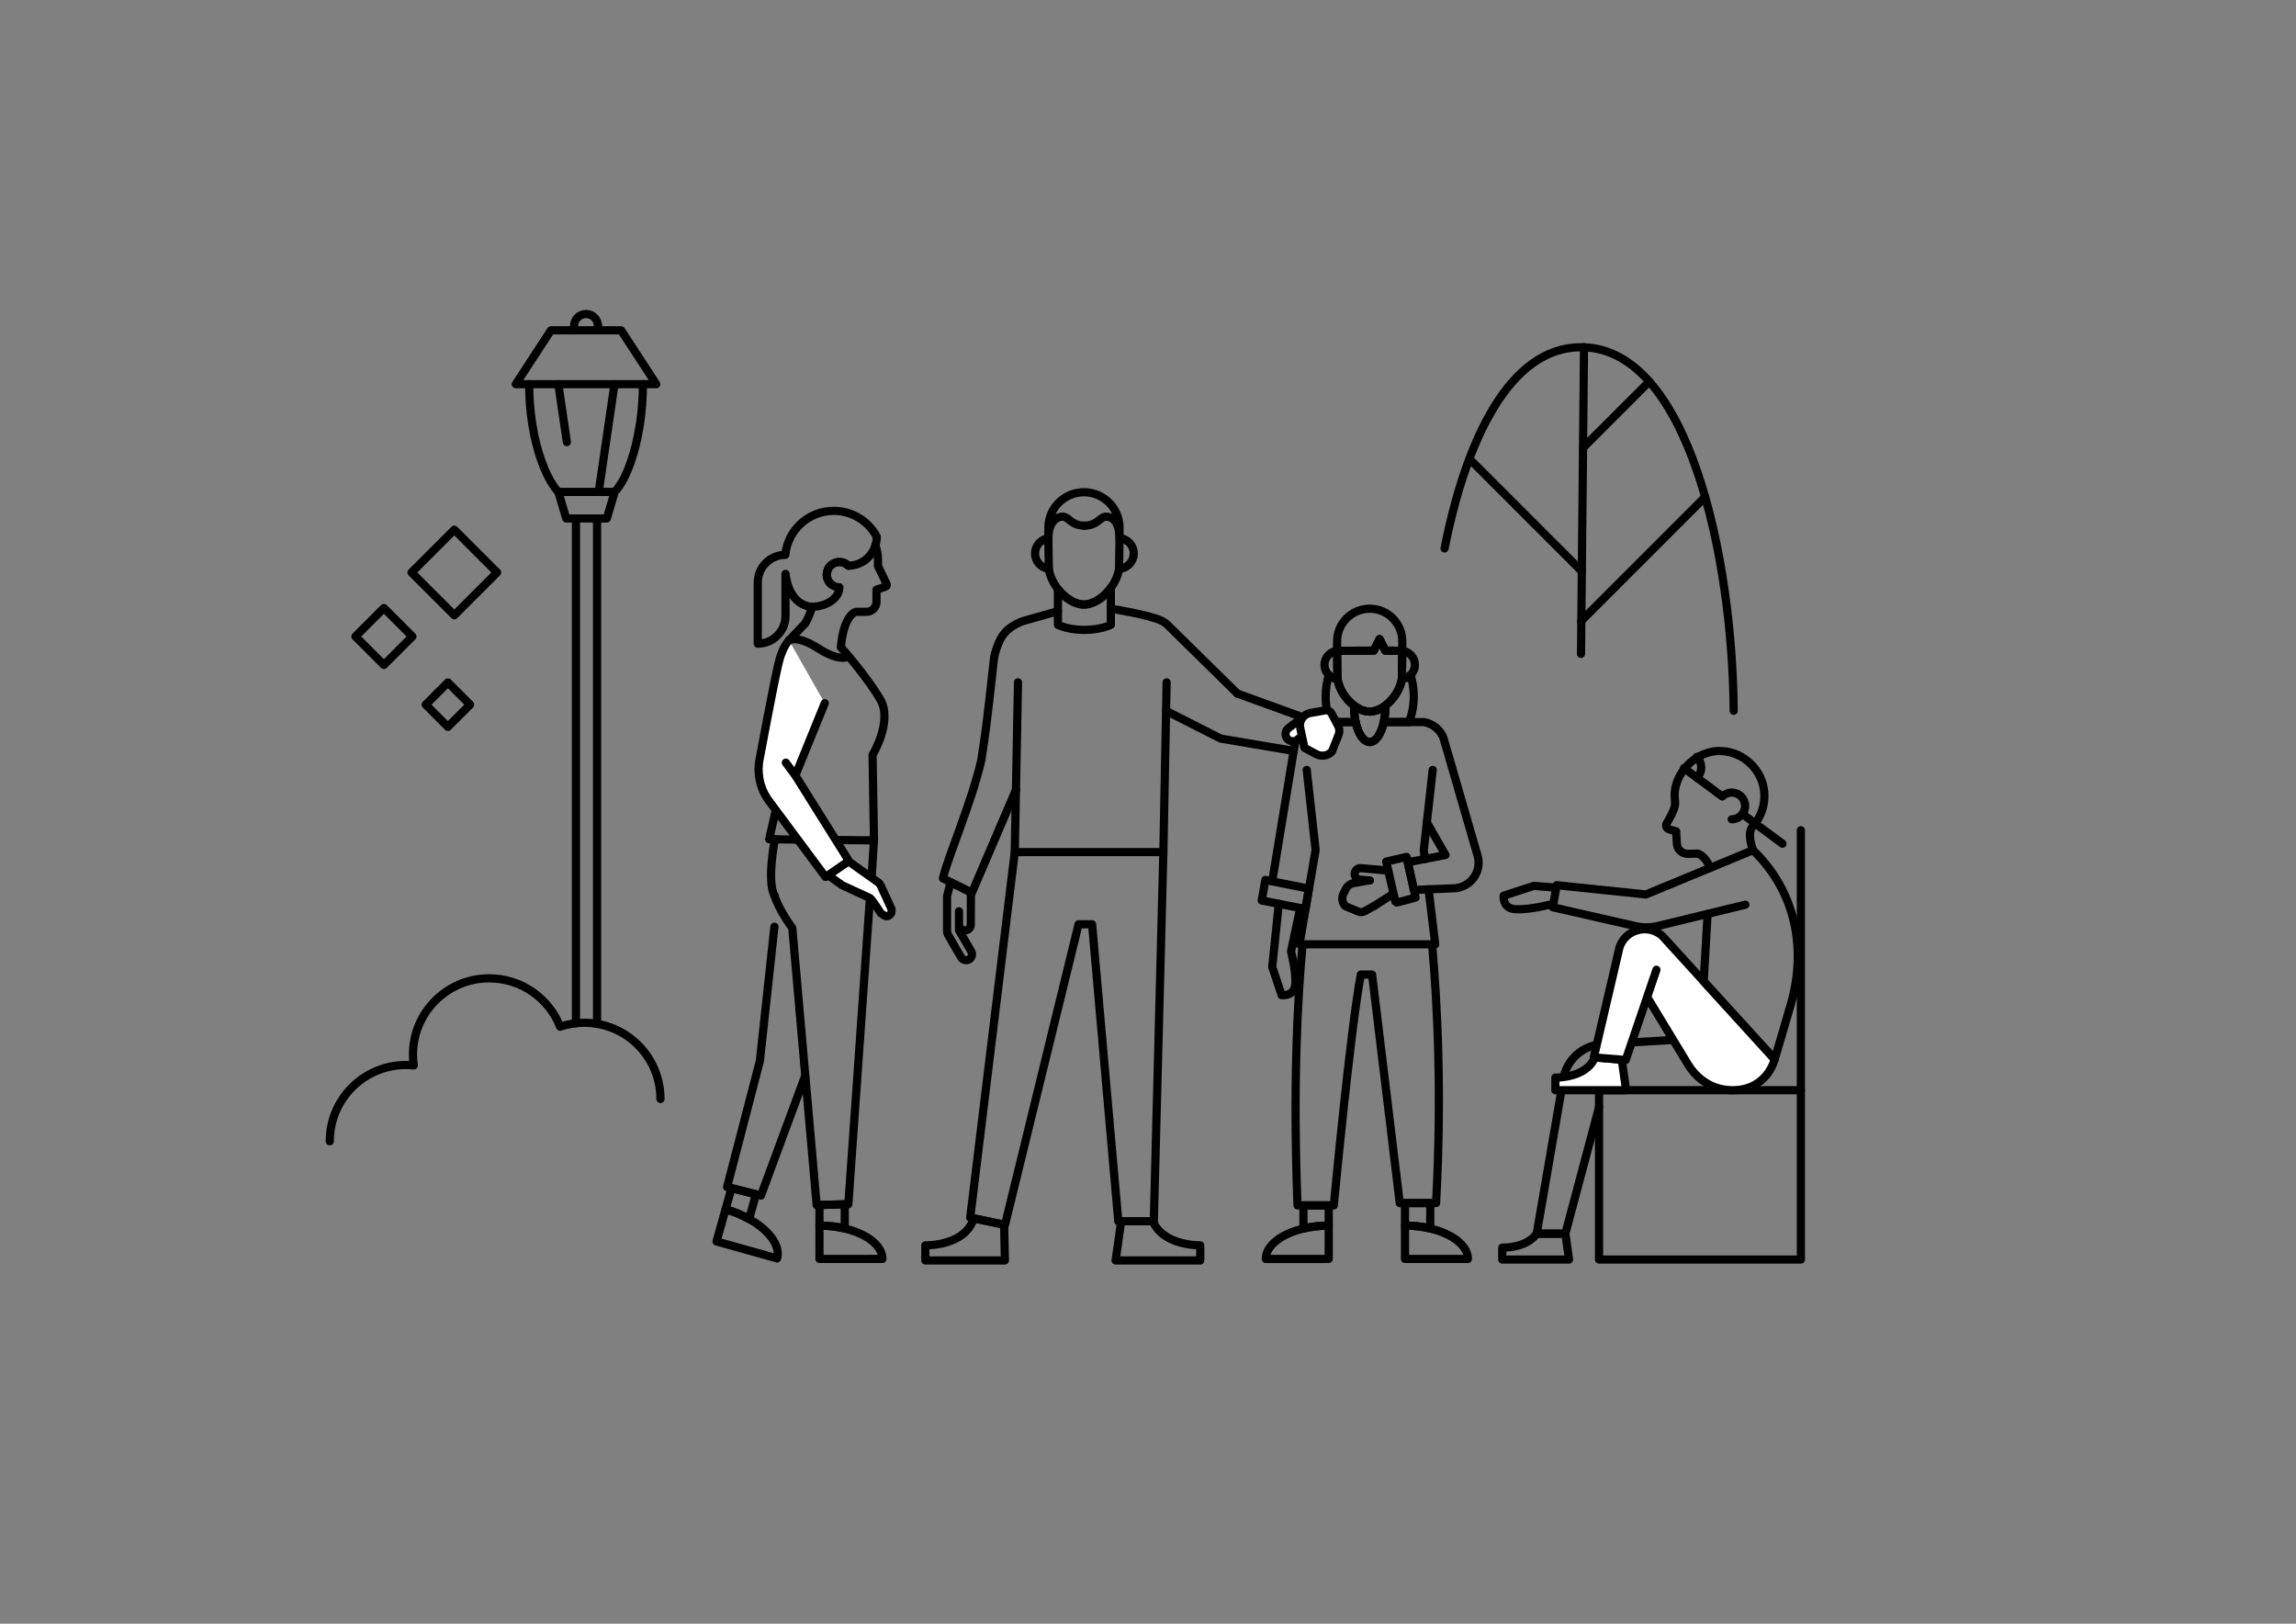 <?xml version="1.0" encoding="utf-8"?>
<!-- Generator: Adobe Illustrator 24.0.3, SVG Export Plug-In . SVG Version: 6.00 Build 0)  -->
<svg version="1.1" xmlns="http://www.w3.org/2000/svg" xmlns:xlink="http://www.w3.org/1999/xlink" x="0px" y="0px"
	 viewBox="0 0 841.89 595.28" style="enable-background:new 0 0 841.89 595.28;" xml:space="preserve">
<rect x="0" y="0" width="841.89" height="595.28" fill="#808080" stroke="none"/>
<style type="text/css">
	.st0{fill:none;stroke:#000000;stroke-width:3;stroke-linecap:round;stroke-linejoin:round;stroke-miterlimit:10;}
	.st1{fill:#FFFFFF;stroke:#000000;stroke-width:3;stroke-linecap:round;stroke-linejoin:round;stroke-miterlimit:10;}
	
		.st2{fill:none;stroke:#000000;stroke-width:3;stroke-linecap:round;stroke-linejoin:round;stroke-miterlimit:10;stroke-dasharray:4,4;}
	.st3{fill:none;stroke:#000000;stroke-miterlimit:10;}
	
		.st4{clip-path:url(#SVGID_2_);fill:none;stroke:#000000;stroke-width:3;stroke-linecap:round;stroke-linejoin:round;stroke-miterlimit:10;}
	.st5{clip-path:url(#SVGID_2_);}
	.st6{fill:none;stroke:#000000;stroke-width:3;stroke-linejoin:round;stroke-miterlimit:10;}
	.st7{fill:#FFFFFF;stroke:#000000;stroke-width:2;stroke-linecap:round;stroke-linejoin:round;stroke-miterlimit:10;}
	.st8{fill:none;stroke:#000000;stroke-width:2;stroke-linecap:round;stroke-linejoin:round;stroke-miterlimit:10;}
	.st9{fill:none;stroke:#232220;stroke-width:3;stroke-linecap:round;stroke-linejoin:round;stroke-miterlimit:10;}
	.st10{fill:#FFFFFF;stroke:#232220;stroke-width:3;stroke-linecap:round;stroke-linejoin:round;stroke-miterlimit:10;}
	.st11{fill:#FFFFFF;}
	.st12{fill:none;stroke:#000000;stroke-width:3;stroke-linecap:round;stroke-miterlimit:10;}
	.st13{fill:none;}
</style>
<g id="Illustration">
</g>
<g id="Bezeichnung">
	<g>
		<path class="st0" d="M351.64,334.09v4.92c0,1.14,0.93,2.07,2.07,2.07h0.18c1.14,0,2.07-0.93,2.07-2.07l0.04-8.08v-3.79l-7.44-3.71
			l-1.3,5.16v12.58c0,0.59,0.16,1.17,0.45,1.68l4.67,8.1c0.59,1.03,1.92,1.38,2.95,0.79l0,0c1.03-0.59,1.38-1.92,0.79-2.95
			l-4.48-7.76v0.04v-3.06"/>
		<path class="st0" d="M309.75,441.51v8.87c-2.85-0.68-5.98-1.06-9.27-1.06v-7.56L309.75,441.51z"/>
		<path class="st0" d="M323.56,461.54l-23.07,0.01l-0.01-8.46v-3.77c3.29,0,6.42,0.38,9.27,1.06c0.75,0.18,1.47,0.38,2.18,0.6
			C318.84,453.11,323.56,457.1,323.56,461.54z"/>
		<path class="st0" d="M277.21,437.85l-2.54,9.04c-2.55-1.43-5.46-2.65-8.63-3.54l2.19-7.77L277.21,437.85z"/>
		<path class="st0" d="M284.95,461.36l-22.21-6.23l2.29-8.18l0.6-2.14l0.41-1.46c3.17,0.89,6.08,2.11,8.63,3.54
			c0.67,0.37,1.32,0.76,1.94,1.16C282.68,451.98,286.15,457.09,284.95,461.36z"/>
		<polyline class="st0" points="283.96,339.75 278.63,388.96 266.61,435.17 279.02,438.31 295.28,394.33 		"/>
		<line class="st0" x1="319.59" y1="321.77" x2="320.47" y2="308.09"/>
		<path class="st0" d="M283.95,328.28c1.24,3.63,3.33,7.44,6.57,11.95l8.93,101.57l11.62-0.31l7.91-112.22"/>
		<path class="st0" d="M284.12,307.69c0,0-3,15.31-0.17,20.58"/>
		<path class="st0" d="M468.9,331.36l-2.4,23.12l3.45,10.36c0,0,4.71,0.63,5.02-4.08s-1.57-11.93-1.57-11.93l3.37-15.93"/>
		<path class="st0" d="M570.64,325.45l-8.19-0.68l-11.1,3.61c0,0-0.61,4.72,4.46,4.96s12.82-1.75,12.82-1.75l0.91,0.17"/>
		<polygon class="st0" points="463.98,322.6 479.95,325.81 478.68,333.26 462.65,330.14 		"/>
		<line class="st0" x1="475.09" y1="270.9" x2="466.49" y2="323.11"/>
		<path class="st0" d="M487.21,441.92v7.41c-3.28,0-6.42,0.38-9.26,1.07v-8.48H487.21z"/>
		<path class="st0" d="M524.44,441.07v9.31c-2.85-0.68-5.98-1.06-9.27-1.06v-8.25H524.44z"/>
		<path class="st0" d="M487.21,449.33v12.22l-23.07,0.01c0-4.43,4.71-8.42,11.62-10.56c0.71-0.22,1.44-0.42,2.19-0.6
			C480.79,449.71,483.93,449.33,487.21,449.33z"/>
		<path class="st0" d="M538.25,461.54l-23.07,0.01l-0.01-8.46v-3.77c3.29,0,6.42,0.38,9.27,1.06c0.75,0.18,1.47,0.38,2.18,0.6
			C533.52,453.11,538.25,457.1,538.25,461.54z"/>
		<path class="st0" d="M525.12,346.2c1.97,22.09,3.62,55.16,1.46,94.86l-13.32,0.02l-10.15-83.8c0,0-3.67,0.01-4.12,0
			c-3.86,20.21-9.91,84.64-9.91,84.64h-13.31c-1.67-42.8-0.11-74.63,1.86-95.72"/>
		<g>
			<g>
				<path class="st0" d="M368.47,462.1H339.3v-5.54c0,0,14.67,0.36,17.72-9.9l11.17,2.33L368.47,462.1z"/>
				<path class="st0" d="M409.06,462.1h31.05v-5.54c0,0-13.6,0.29-17.34-8.84h-11.66L409.06,462.1z"/>
			</g>
		</g>
		<path class="st0" d="M387.92,224.08l-11.95,3.37c0,0-5.94,1.4-8.89,6.41c-0.91,1.54-2.37,5.38-2.62,7.65
			c-2.7,24.91-3.24,28.01-4.69,37.42c-3.57,15.44-12.16,35.03-14.02,43.1l10.61,5.29l16.17-37.76"/>
		<path class="st0" d="M407.32,215.52v13.56c-2.48,1.14-5.91,1.84-9.7,1.84s-7.22-0.7-9.7-1.84v-13.11
			c2.57,3.32,6.19,5.66,9.53,5.66C400.95,221.63,404.74,219.07,407.32,215.52z"/>
		<g>
			<path class="st0" d="M415.71,202.91c0,3.02-2.38,5.49-5.37,5.63c-0.39,2.46-1.49,4.89-3.02,6.98c-2.58,3.55-6.37,6.11-9.87,6.11
				c-3.34,0-6.96-2.34-9.53-5.66c-1.71-2.19-2.95-4.81-3.36-7.45c-2.82-0.31-5.03-2.7-5.03-5.61c0-2.85,2.13-5.21,4.88-5.58v-3.82
				c0-7.21,5.84-13.05,13.04-13.05c7.21,0,13.05,5.84,13.05,13.05v3.78C413.41,197.51,415.71,199.94,415.71,202.91z"/>
			<g>
				<path class="st0" d="M384.57,208.52l-0.16-11.19c0-4.51,1.95-7.91,5.34-7.91c2.08,0,3.07,3.29,7.87,3.29"/>
				<path class="st0" d="M410.34,208.54l0.16-11.25c0-4.51-1.61-7.87-5.01-7.87c-2.08,0-3.07,3.29-7.87,3.29"/>
			</g>
		</g>
		<path class="st0" d="M575.33,461.77h-24.49v-4.37c0,0,8.82,0.33,12.63-5.11h10.51L575.33,461.77z"/>
		<path class="st0" d="M585.49,383.04l-1.21,0.29c-3.69,1.02-6.91,3.4-8.97,6.73l0,0c-0.88,1.42-1.51,2.98-1.89,4.6l-0.04,0.2"/>
		<polyline class="st0" points="586.33,405.94 573.98,452.29 563.47,452.29 572.54,399.71 		"/>
		<line class="st0" x1="613.5" y1="381.26" x2="598.32" y2="382.16"/>
		<polygon class="st0" points="426.44,312.39 426.58,312.39 426.58,312.4 423.08,447.72 410.05,447.72 400.45,338.86 395.49,338.86 
			368.51,449.05 355.75,446.39 372.09,312.39 		"/>
		<line class="st0" x1="426.58" y1="312.39" x2="427.77" y2="250.15"/>
		<line class="st0" x1="372.09" y1="312.39" x2="373.28" y2="250.15"/>
		<rect x="586.33" y="399.69" class="st0" width="74.01" height="62.08"/>
		<path class="st1" d="M596.26,399.69h-25.94v-4.62c0,0,11.39,0.26,14.49-7.4l9.85,0.82L596.26,399.69z"/>
		<path class="st1" d="M607.38,355.52l-11.27,33.1l-11.7-0.98l9.45-40.43c1.12-3.28,3.93-5.71,7.34-6.34c0.1-0.02,0.2-0.04,0.3-0.05
			c2.88-0.51,5.82,0.37,8.01,2.3l41.21,45.22c0,0-2.6,11.35-15.47,11.35h0c-1.42,0-2.82-0.16-4.18-0.46
			c-5.08-1.13-9.4-4.48-12.09-8.94l-15.01-24.75"/>
		<path class="st0" d="M407.33,223.17c0,0,13.72,2.12,18.49,4.36c1.05,0.49,1.98,1.2,2.78,2.05l25.13,24.71"/>
		<line class="st0" x1="660.34" y1="304.37" x2="660.34" y2="399.69"/>
		<g>
			<path class="st0" d="M497.08,264.72h-9.28c-1.1-2.82-1.71-6.01-1.71-9.38c0-2.78,0.41-5.44,1.18-7.86
				c0.83,0.8,1.93,1.32,3.16,1.41c0.58,3.8,3.07,7.54,6.09,9.81v0.65C496.52,261.26,496.72,263.08,497.08,264.72z"/>
			<path class="st0" d="M518.39,255.33c0,3.38-0.62,6.57-1.71,9.39h-9.28c0.36-1.64,0.56-3.46,0.56-5.38v-0.65
				c3.02-2.28,5.5-6.02,6.08-9.81c1.22-0.1,2.34-0.62,3.17-1.42C517.97,249.89,518.39,252.55,518.39,255.33z"/>
			<path class="st0" d="M514.18,238.59l-0.04,2.59v0.01l-0.1,7.69c-0.58,3.79-3.06,7.53-6.08,9.81c-1.81,1.36-3.81,2.19-5.72,2.19
				c-1.91,0-3.91-0.83-5.72-2.18c-3.02-2.27-5.51-6.01-6.09-9.81l-0.11-7.7l-0.04-2.59h2.23c0.01-0.01,0.01-0.01,0.01-0.01
				l11.22-0.06l1.85-3.71l0.27-0.53l0.36,0.72l1.75,3.52l3.96,0.04c0.01,0.01,0.02,0.01,0.02,0.02H514.18z"/>
			<path class="st0" d="M490.43,248.89c-1.23-0.09-2.33-0.61-3.16-1.41c-0.99-0.94-1.61-2.27-1.61-3.74c0-2.67,2.02-4.87,4.62-5.14
				l0.04,2.59L490.43,248.89z"/>
			<path class="st0" d="M492.52,238.59c0,0,0,0-0.01,0.01h-2.23L492.52,238.59z"/>
			<path class="st0" d="M514.18,235.11v3.48l-2.25-0.02l-3.96-0.04l-1.75-3.52l-0.36-0.72l-0.27,0.53l-1.85,3.71l-11.22,0.06
				l-2.24,0.01v-3.48c0-6.6,5.35-11.95,11.95-11.96C508.83,223.16,514.18,228.51,514.18,235.11z"/>
			<path class="st0" d="M514.18,238.59h-2.23c0-0.01-0.01-0.01-0.02-0.02L514.18,238.59z"/>
			<path class="st0" d="M518.81,243.73c0,1.47-0.61,2.79-1.6,3.73c-0.83,0.8-1.95,1.32-3.17,1.42l0.1-7.69v-0.01l0.04-2.59
				C516.78,238.86,518.81,241.06,518.81,243.73z"/>
			<path class="st0" d="M492.52,238.59c0,0,0,0-0.01,0.01h-2.23L492.52,238.59z"/>
			<path class="st0" d="M514.18,238.59h-2.23c0-0.01-0.01-0.01-0.02-0.02L514.18,238.59z"/>
		</g>
		<path class="st0" d="M515.76,314.15l3.31,14.9c0,0-7.23,2.05-7.33,1.83c-0.09-0.22-3.44-15.01-3.44-15.01L515.76,314.15z"/>
		<g>
			<line class="st0" x1="580.82" y1="127.29" x2="579.72" y2="239.73"/>
			<line class="st0" x1="625.24" y1="182.18" x2="579.72" y2="227.71"/>
			<line class="st0" x1="604.75" y1="139.88" x2="580.47" y2="164.16"/>
			<line class="st0" x1="538.78" y1="168.22" x2="580.02" y2="209.46"/>
			<path class="st0" d="M635.7,260.59c-0.37-54.91-16.17-133.29-55.98-133.29c-26.41,0-42.25,34.49-50.03,73.75"/>
		</g>
		<path class="st0" d="M242.18,402.9c0-15.43-12.51-27.94-27.94-27.94c-3.1,0-6.07,0.51-8.86,1.44
			c-4.08-10.38-14.18-17.73-26.01-17.73c-15.43,0-27.94,12.51-27.94,27.94c0,1.35,0.1,2.69,0.29,3.99c-0.94-0.1-1.9-0.15-2.86-0.15
			c-15.43,0-27.94,12.51-27.94,27.94"/>
		<polyline class="st0" points="292.52,307.81 282.03,307.67 284.48,297.01 		"/>
		<path class="st0" d="M308.38,237.32c0,0,9.49,10.65,14.43,19.18c4.6,7.94-2.86,20.26-2.86,20.26l0.52,31.33l-13.98-0.13"/>
		<line class="st0" x1="477.69" y1="262.97" x2="453.73" y2="254.28"/>
		<polyline class="st0" points="427.57,260.62 447.63,270.79 474.37,275.29 		"/>
		<g>
			
				<rect x="155.54" y="198.79" transform="matrix(0.707 -0.707 0.707 0.707 -99.607 179.304)" class="st0" width="22.19" height="22.19"/>
			
				<rect x="133.43" y="225.98" transform="matrix(0.707 -0.707 0.707 0.707 -123.769 167.915)" class="st0" width="14.76" height="14.76"/>
			
				<rect x="158.52" y="252.59" transform="matrix(0.707 -0.707 0.707 0.707 -134.559 191.829)" class="st0" width="11.51" height="11.51"/>
		</g>
		<path class="st0" d="M218.93,213.31v162.05 M225.32,140.84l-5.8,39.52 M204.73,140.84l3.12,21.24 M211.19,375.13V190.08h7.74
			v23.22 M207.62,190.08h14.88l2.89-9.73h-20.66L207.62,190.08z M225.39,180.35c3.77-4.03,6.61-11.59,8.45-20.36l0.81-4.49
			c0.69-4.49,1.09-9.7,1.09-14.66 M204.73,180.35c-3.77-4.03-6.97-11.99-8.82-20.76l-0.81-4.49c-0.69-4.49-1.06-9.3-1.06-14.26"/>
		<g>
			<path class="st0" d="M627.08,318.21c-1.07-2.82-2.91-4.74-4.56-5.27l-3.68,0.09c-2.21,0-4-1.79-4-4l-0.24-4.25
				c0,0-2.22-0.53-2.93-0.9c-0.74-0.39-0.93-1.38-0.5-2.1c0.92-1.58,2.42-4.13,2.92-6.12c0.18-0.73,0.15-1.85,0.07-2.44
				c-1.15-9.33,7.6-18.35,17.11-17.88c8.18,0.4,14.97,6.96,15.64,15.12c0.4,4.86-1.31,9.32-4.31,12.58l-0.05,0.05
				c-1.21,1.34-1.14,4.36-0.01,7.81c0,0,0.26,0.8,0.26,0.8c15.71,15.17,19.85,36.39,13.62,57.32l-5.69,19.34l-26.04-28.57
				l1.45-24.72"/>
		</g>
		<path class="st0" d="M639.98,331.68l-32.78,7.97c-2.48,0.48-5.03,0.44-7.49-0.12l-30.33-6.91l1.42-8.09l32.71,3.39l39.29-16.24"/>
		<line class="st0" x1="653.6" y1="309.32" x2="638.9" y2="298.42"/>
		<path class="st0" d="M617.47,281.59l14.05,10.42c0.89-0.89,2.11-1.44,3.47-1.44c2.71,0,4.9,2.2,4.9,4.9c0,2.71-2.2,4.9-4.9,4.9"/>
		<path class="st0" d="M622.2,277.5c2.11,2.11,2.15,5.52,0.04,7.63"/>
		<path class="st0" d="M304.96,214.33c-1.1-0.84-1.81-2.17-1.81-3.66c0-2.56,2.08-4.63,4.63-4.63c1.28,0,2.44,0.52,3.27,1.35
			c0.16,0,0.3,0,0.45-0.01"/>
		<path class="st1" d="M322.94,334.74c0.86,0.57,1.74,1.52,2.79,1.03l0,0c1.05-0.48,1.52-1.74,1.03-2.79l-3.8-8.27
			c-0.24-0.52-0.61-0.97-1.08-1.31l-9.99-7.09l-1.02-0.4l-4.51,3.08l-2.74,1.87l5.21,3.7l10.16,4.68
			C319.88,329.9,322.94,334.74,322.94,334.74z"/>
		<path class="st1" d="M302.42,257.8l-10.78,26.49l19.64,31.35l-8.58,5.86l-21.29-28.64c-2.92-4.4-3.93-9.8-2.8-14.96
			c0,0,4.79-25.82,6.77-34.34c0.54-2.34,1.74-6.48,3.92-8.78"/>
		<path class="st0" d="M501.8,322.76l-5.6,1.06c-1.16,0.22-2.16,0.97-2.69,2.03l-0.89,1.76c-0.77,1.52-0.49,3.41,0.69,4.6l4.68,1.96
			c0.8,0.34,1.71,0.29,2.47-0.14l3.41-1.9"/>
		<line class="st0" x1="288.15" y1="279.59" x2="291.64" y2="284.29"/>
		<g>
			<path class="st0" d="M509.05,319.18l-10.04-0.9c-1.15-0.1-2.18,0.76-2.28,1.92l0,0c-0.1,1.15,0.76,2.18,1.92,2.28l3.68,0.32"/>
		</g>
		<path class="st0" d="M321.48,196.76c0,1.12-0.17,2.2-0.49,3.21c-1.28,4.17-5.02,7.22-9.49,7.41c-0.15,0.01-0.29,0.01-0.45,0.01
			c-0.83-0.83-1.99-1.35-3.27-1.35c-2.55,0-4.63,2.07-4.63,4.63c0,1.49,0.71,2.82,1.81,3.66c0.79,0.61,1.76,0.97,2.82,0.97
			c0,3.87-4.45,7.03-10.04,7.18c-0.15,0.02-0.31,0.02-0.46,0.02c-6.66-1.13-8.68-7.43-9.25-12.12v15.41
			c0,5.63-4.56,10.19-10.18,10.19v-22.39c0-5.6,4.52-10.14,10.11-10.18c0.86-9.05,8.48-16.12,17.75-16.12
			C312.54,187.29,318.49,191.13,321.48,196.76z"/>
		<path class="st0" d="M295.25,228.55c0.66-1.15,1.22-2.31,1.66-3.44l0.41-1.15c0.17-0.51,0.31-1,0.42-1.48"/>
		<path class="st0" d="M320.99,199.97c0.62,1.68,0.95,3.49,0.95,5.37v2.17l3.17,6.63c0.23,0.48-0.11,0.87-0.65,1.03l-3.08,1.02
			l0.01,4.43c0,2.03-1.64,3.67-3.67,3.67l-3.92,0.02c-2.11,0.68-3.89,3.93-4.81,8.29l-0.29,1.61c-0.25,1.61-0.32,2.25-0.33,3.11"/>
		<line class="st0" x1="295.25" y1="228.55" x2="289.28" y2="234.79"/>
		<line class="st0" x1="503.87" y1="332.14" x2="510.85" y2="327.7"/>
		<g>
			<path class="st0" d="M289.28,234.79c2.33-1.2,6.43,0.09,10.86,2.98c4.43,2.89,8.64,4.12,10.98,2.92"/>
		</g>
		<polygon class="st0" points="240.63,140.84 227.76,121.1 202,121.1 189.13,140.84 		"/>
		<path class="st0" d="M210.5,121.1v-1.58c0-2.43,1.96-4.4,4.38-4.4c2.42,0,4.38,1.97,4.38,4.4"/>
		<line class="st0" x1="219.26" y1="119.52" x2="219.26" y2="121.1"/>
		<path class="st0" d="M507.96,258.69v0.65c0,1.92-0.2,3.74-0.56,5.38c-0.92,4.3-2.91,7.32-5.15,7.32s-4.24-3.02-5.17-7.32
			c-0.36-1.64-0.56-3.46-0.56-5.37v-0.65c1.81,1.35,3.81,2.18,5.72,2.18C504.15,260.88,506.15,260.05,507.96,258.69z"/>
		<path class="st0" d="M475.09,270.9c0.13-0.46,0.31-0.9,0.54-1.33c0.38-0.76,0.9-1.46,1.51-2.09c1.38-1.43,3.26-2.45,5.27-2.76
			h14.67c0.93,4.3,2.93,7.32,5.17,7.32s4.23-3.02,5.15-7.32h14.66c3.39,0.52,6.43,3.09,7.32,6.18h0.01
			c3.08,10.61,8.77,30.26,12.4,42.78c1.7,5.85-2.55,11.73-8.64,11.97c-11.81,0.45-10.71,0.49-14.7,0.63l-2.26-10.14
			c6.51-1.27,3.56-0.69,13.85-2.69l-6.85-11.94"/>
		<polyline class="st0" points="522.46,314.92 522.06,311.64 525.34,282.25 		"/>
		<polyline class="st0" points="479.14,282.25 482.41,311.64 476.48,346.2 526.27,346.2 523.82,326.04 		"/>
		<path class="st1" d="M477.41,269.87l-1.71,1.31c-1.15,0.92-2.82,0.73-3.74-0.42l0,0c-0.92-1.15-0.73-2.82,0.42-3.74l5.91-4.58"/>
		<path class="st1" d="M490.83,269.39l-2.45,6.17c-1.5,1.56-3.85,1.93-5.76,0.91l-4.3-2.3l-1.54-7.21l-0.01-0.04
			c-0.42-1.95,0.45-3.86,2.03-4.87c0.5-0.32,1.06-0.55,1.68-0.66l5.36-0.95c0.99-0.17,1.97,0.3,2.44,1.18l2.37,4.5
			C491.19,267.13,491.25,268.32,490.83,269.39z"/>
	</g>
</g>
</svg>
